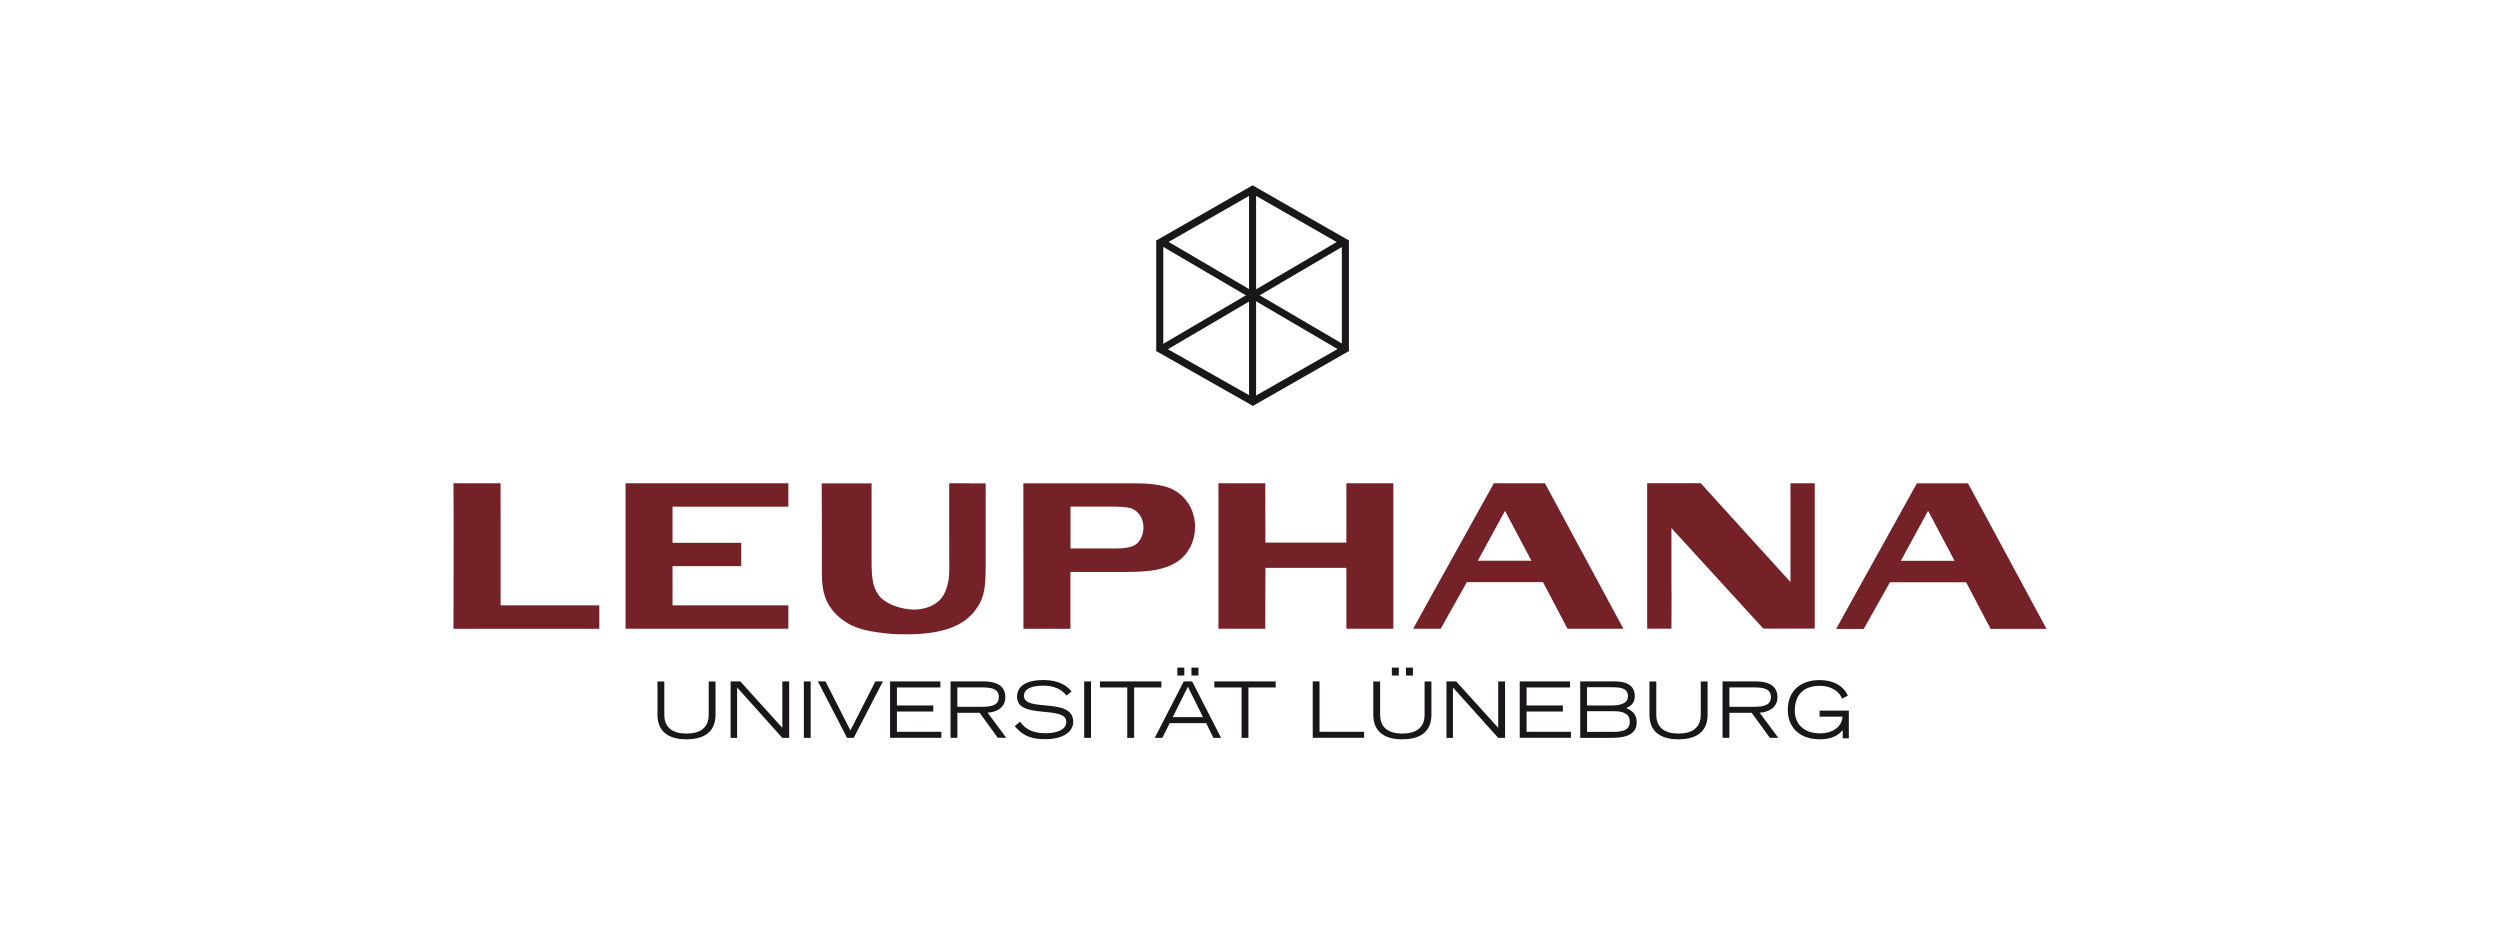 <?xml version="1.0" encoding="UTF-8"?> <svg xmlns="http://www.w3.org/2000/svg" id="Ebene_1" data-name="Ebene 1" width="365" height="135" viewBox="0 0 365 135"><defs><style> .cls-1 { fill: #742128; } .cls-2 { fill-rule: evenodd; } .cls-2, .cls-3 { fill: #1a171b; } </style></defs><path class="cls-1" d="M73.08,70.56h-6.87l.02,6.78-.02,14.46h21.29v-3.42s-5.31,0-7.16,0h-7.25v-11.05M115.1,91.8v-3.42h-16.91s0-5.72,0-5.72h10.03v-3.41h-10.03v-5.28h16.91v-3.41h-23.77v21.24h23.77ZM166.94,77.03c0,.95-.41,1.91-1.01,2.38-.6.48-1.55.67-3.16.67h-6.48v-6.12h6.4c.63,0,1.5.06,1.96.13.58.08,1.11.36,1.5.8.52.51.79,1.32.79,2.14M174.48,76.94c0-2.84-1.74-5.16-4.33-5.9-1.17-.31-2.45-.47-4.2-.47h-16.54v6.78s.01,7.7.01,7.7v6.76s6.86,0,6.86,0v-8.31h8.44c3.41,0,5.45-.42,7.08-1.43,1.66-1.06,2.67-2.99,2.67-5.13M203.43,91.8v-21.24h-6.86v8.66h-11.82l-.02-8.66h-6.84v21.24h6.84l.02-8.89h11.82v8.89h6.86ZM223.6,81.87h-7.84l3.97-7.29,3.86,7.29ZM237.02,91.8l-11.46-21.24h-7.46l-8.3,14.94c-.3.51-3.48,6.3-3.48,6.3h4.02l3.82-6.81h11.11l3.59,6.81M264.96,70.56h-3.55v6.78s0,7.64,0,7.64l-13.1-14.43h-7.82v21.24h3.54s.02-4.68.02-5.19c-.02-.35-.02-.86-.02-1.57v-7.93l13.42,14.68h7.5v-21.24ZM285.37,81.88h-7.85l3.98-7.3,3.87,7.3ZM298.79,91.81l-11.46-21.24h-7.47l-8.29,14.94c-.3.51-3.49,6.31-3.49,6.31h4.03l3.82-6.81h11.12l3.58,6.81M141.61,70.56h-3.03v6.78s.01,5.93.01,5.93c0,.86-.12,1.61-.28,2.26-.25.92-.69,1.72-1.27,2.23-.91.82-2.16,1.19-3.54,1.25-2.07-.08-3.81-.71-4.94-1.78-.52-.58-.89-1.28-1.06-2.04-.18-.89-.25-1.73-.25-3.28v-11.33h-7.28s.02,4.56.02,6.78v6.37c0,2.74.55,4.33,1.99,5.86,1.47,1.54,3.3,2.36,6.21,2.74.12.02.25.02.37.04,1.06.16,2.15.24,3.23.24.1,0,.19,0,.29-.01.09,0,.19.01.28.01,4.85,0,8.04-1.05,9.86-3.3,1.33-1.63,1.69-3.03,1.69-6.54v-5.41c0-2.26,0-6.78,0-6.78h-2.3Z"></path><path class="cls-3" d="M182.39,28.03l14.07,8.05.52-.95-14.07-8.05s-.52.95-.52.95Z"></path><path class="cls-2" d="M195.91,35.17h1.03v16.05h-1.03v-16.05Z"></path><path class="cls-3" d="M182.87,27.06l-14.09,8.07.51.95,14.09-8.06-.51-.95Z"></path><path class="cls-2" d="M169.59,34.72l27.17,15.92-.52.88-27.17-15.92.52-.88Z"></path><path class="cls-3" d="M169.72,51.45l-.52-.88,26.98-15.84.51.88s-26.97,15.84-26.97,15.84Z"></path><path class="cls-2" d="M182.36,27.42h1.03v31.37h-1.03v-31.37Z"></path><path class="cls-3" d="M182.89,59.24l-14.08-7.98.51-.95,14.08,7.97s-.51.95-.51.95Z"></path><path class="cls-3" d="M182.9,59.27l-.52-.95,14.09-8.04.52.95-14.08,8.04Z"></path><path class="cls-2" d="M168.81,35.17h1.03v16.05h-1.03v-16.05Z"></path><path class="cls-3" d="M104.47,104.34c0,2.99-2.33,3.6-4.24,3.6s-4.24-.61-4.24-3.6v-4.85h1v4.85c0,1.9,1.21,2.76,3.24,2.76s3.24-.86,3.24-2.76v-4.85h1s0,4.85,0,4.85ZM106.66,99.48h1.42l6.14,6.78v-6.78h1v8.25h-1l-6.6-7.36v7.36h-.95v-8.25h0ZM117.36,99.48h1v8.25h-1v-8.25ZM120.52,99.48l3.64,7.16,3.65-7.16h1.1l-4.27,8.25h-.97l-4.26-8.25h1.11ZM129.95,99.48h7.35v.89h-6.35v2.63h5.31v.88h-5.31v2.96h6.49v.88h-7.49v-8.25s0,0,0,0ZM138.77,99.48h4.77c1.31,0,3.24.28,3.24,2.3,0,1.73-1.6,2.23-2.59,2.27l2.72,3.67h-1.23l-2.65-3.65h-3.25v3.65h-1s0-8.25,0-8.25ZM139.77,103.19h3.54c1.44,0,2.52-.21,2.52-1.42s-1.08-1.41-2.52-1.41h-3.54v2.82ZM148.93,105.37c.48.63,1.27,1.68,3.75,1.68,1.27,0,3-.36,3-1.65,0-2.5-7.19-.3-7.19-3.65,0-1.76,1.62-2.47,3.87-2.47s3.51.89,4.08,1.68l-.73.59c-.34-.39-1.13-1.44-3.38-1.44-1.66,0-2.83.43-2.83,1.47,0,2.49,7.19.11,7.19,3.81,0,1.38-1.34,2.53-4.14,2.53s-3.7-1.13-4.4-1.9l.77-.65h0ZM158.29,99.48h1v8.25h-1v-8.25ZM164.58,100.37h-3.98v-.89h8.96v.89h-3.98v7.36h-1v-7.36ZM172.82,99.48h1.23l4.23,8.25h-1.12l-1.06-2.15h-5.32l-1.08,2.15h-1.11l4.24-8.25ZM175.64,104.7l-2.21-4.43-2.21,4.43h4.43ZM171.89,97.47h1.02v1.16h-1.02v-1.16ZM173.95,97.47h1.02v1.16h-1.02v-1.16ZM181.27,100.37h-3.98v-.89h8.96v.89h-3.98v7.36h-1v-7.36ZM191.66,99.48h.99v7.36h6.51v.88h-7.5v-8.25h0ZM208.99,104.34c0,2.99-2.32,3.6-4.25,3.6s-4.24-.61-4.24-3.6v-4.85h1v4.85c0,1.9,1.22,2.76,3.24,2.76s3.25-.86,3.25-2.76v-4.85h1v4.85h0ZM203.21,97.47h1.02v1.16h-1.02v-1.16ZM205.27,97.47h1.02v1.16h-1.02v-1.16ZM211.18,99.48h1.42l6.14,6.78v-6.78h1v8.25h-1l-6.61-7.36v7.36h-.95v-8.25ZM221.89,99.48h7.34v.89h-6.35v2.63h5.3v.88h-5.3v2.96h6.48v.88h-7.48v-8.25ZM230.71,99.48h4.77c.95,0,3.2,0,3.2,2.16,0,1.13-.73,1.49-1.26,1.74.5.21,1.54.67,1.54,2.04,0,2.22-2.33,2.31-4.03,2.31h-4.22v-8.25s0,0,0,0ZM231.71,103h3.5c1.16,0,2.47-.19,2.47-1.35,0-1.32-1.34-1.32-2.82-1.32h-3.16v2.68ZM231.71,106.85h3.86c1.2,0,2.38-.2,2.38-1.47,0-1.14-.91-1.54-2.26-1.54h-3.98v3.01h0ZM249.31,104.34c0,2.99-2.33,3.6-4.25,3.6s-4.24-.61-4.24-3.6v-4.85h1v4.85c0,1.9,1.22,2.76,3.24,2.76s3.25-.86,3.25-2.76v-4.85h1v4.85h0ZM251.49,99.48h4.77c1.32,0,3.25.28,3.25,2.3,0,1.73-1.61,2.23-2.6,2.27l2.72,3.67h-1.23l-2.66-3.65h-3.25v3.65h-1v-8.25h0,0ZM252.49,103.19h3.54c1.44,0,2.52-.21,2.52-1.42s-1.08-1.41-2.52-1.41h-3.54v2.82ZM269.93,103.72v4.08h-.89v-1.2c-.56.64-1.45,1.34-3.31,1.34-3.2,0-4.71-1.92-4.71-4.31,0-2.84,1.92-4.34,4.69-4.34,1.97,0,3.47.88,4.08,2.27l-.84.44c-.64-1.48-2.16-1.87-3.27-1.87-2.32,0-3.64,1.28-3.64,3.63,0,1.9,1.28,3.31,3.73,3.31,1.49,0,3.11-.72,3.24-2.44h-3.35v-.88h4.26,0Z"></path></svg> 